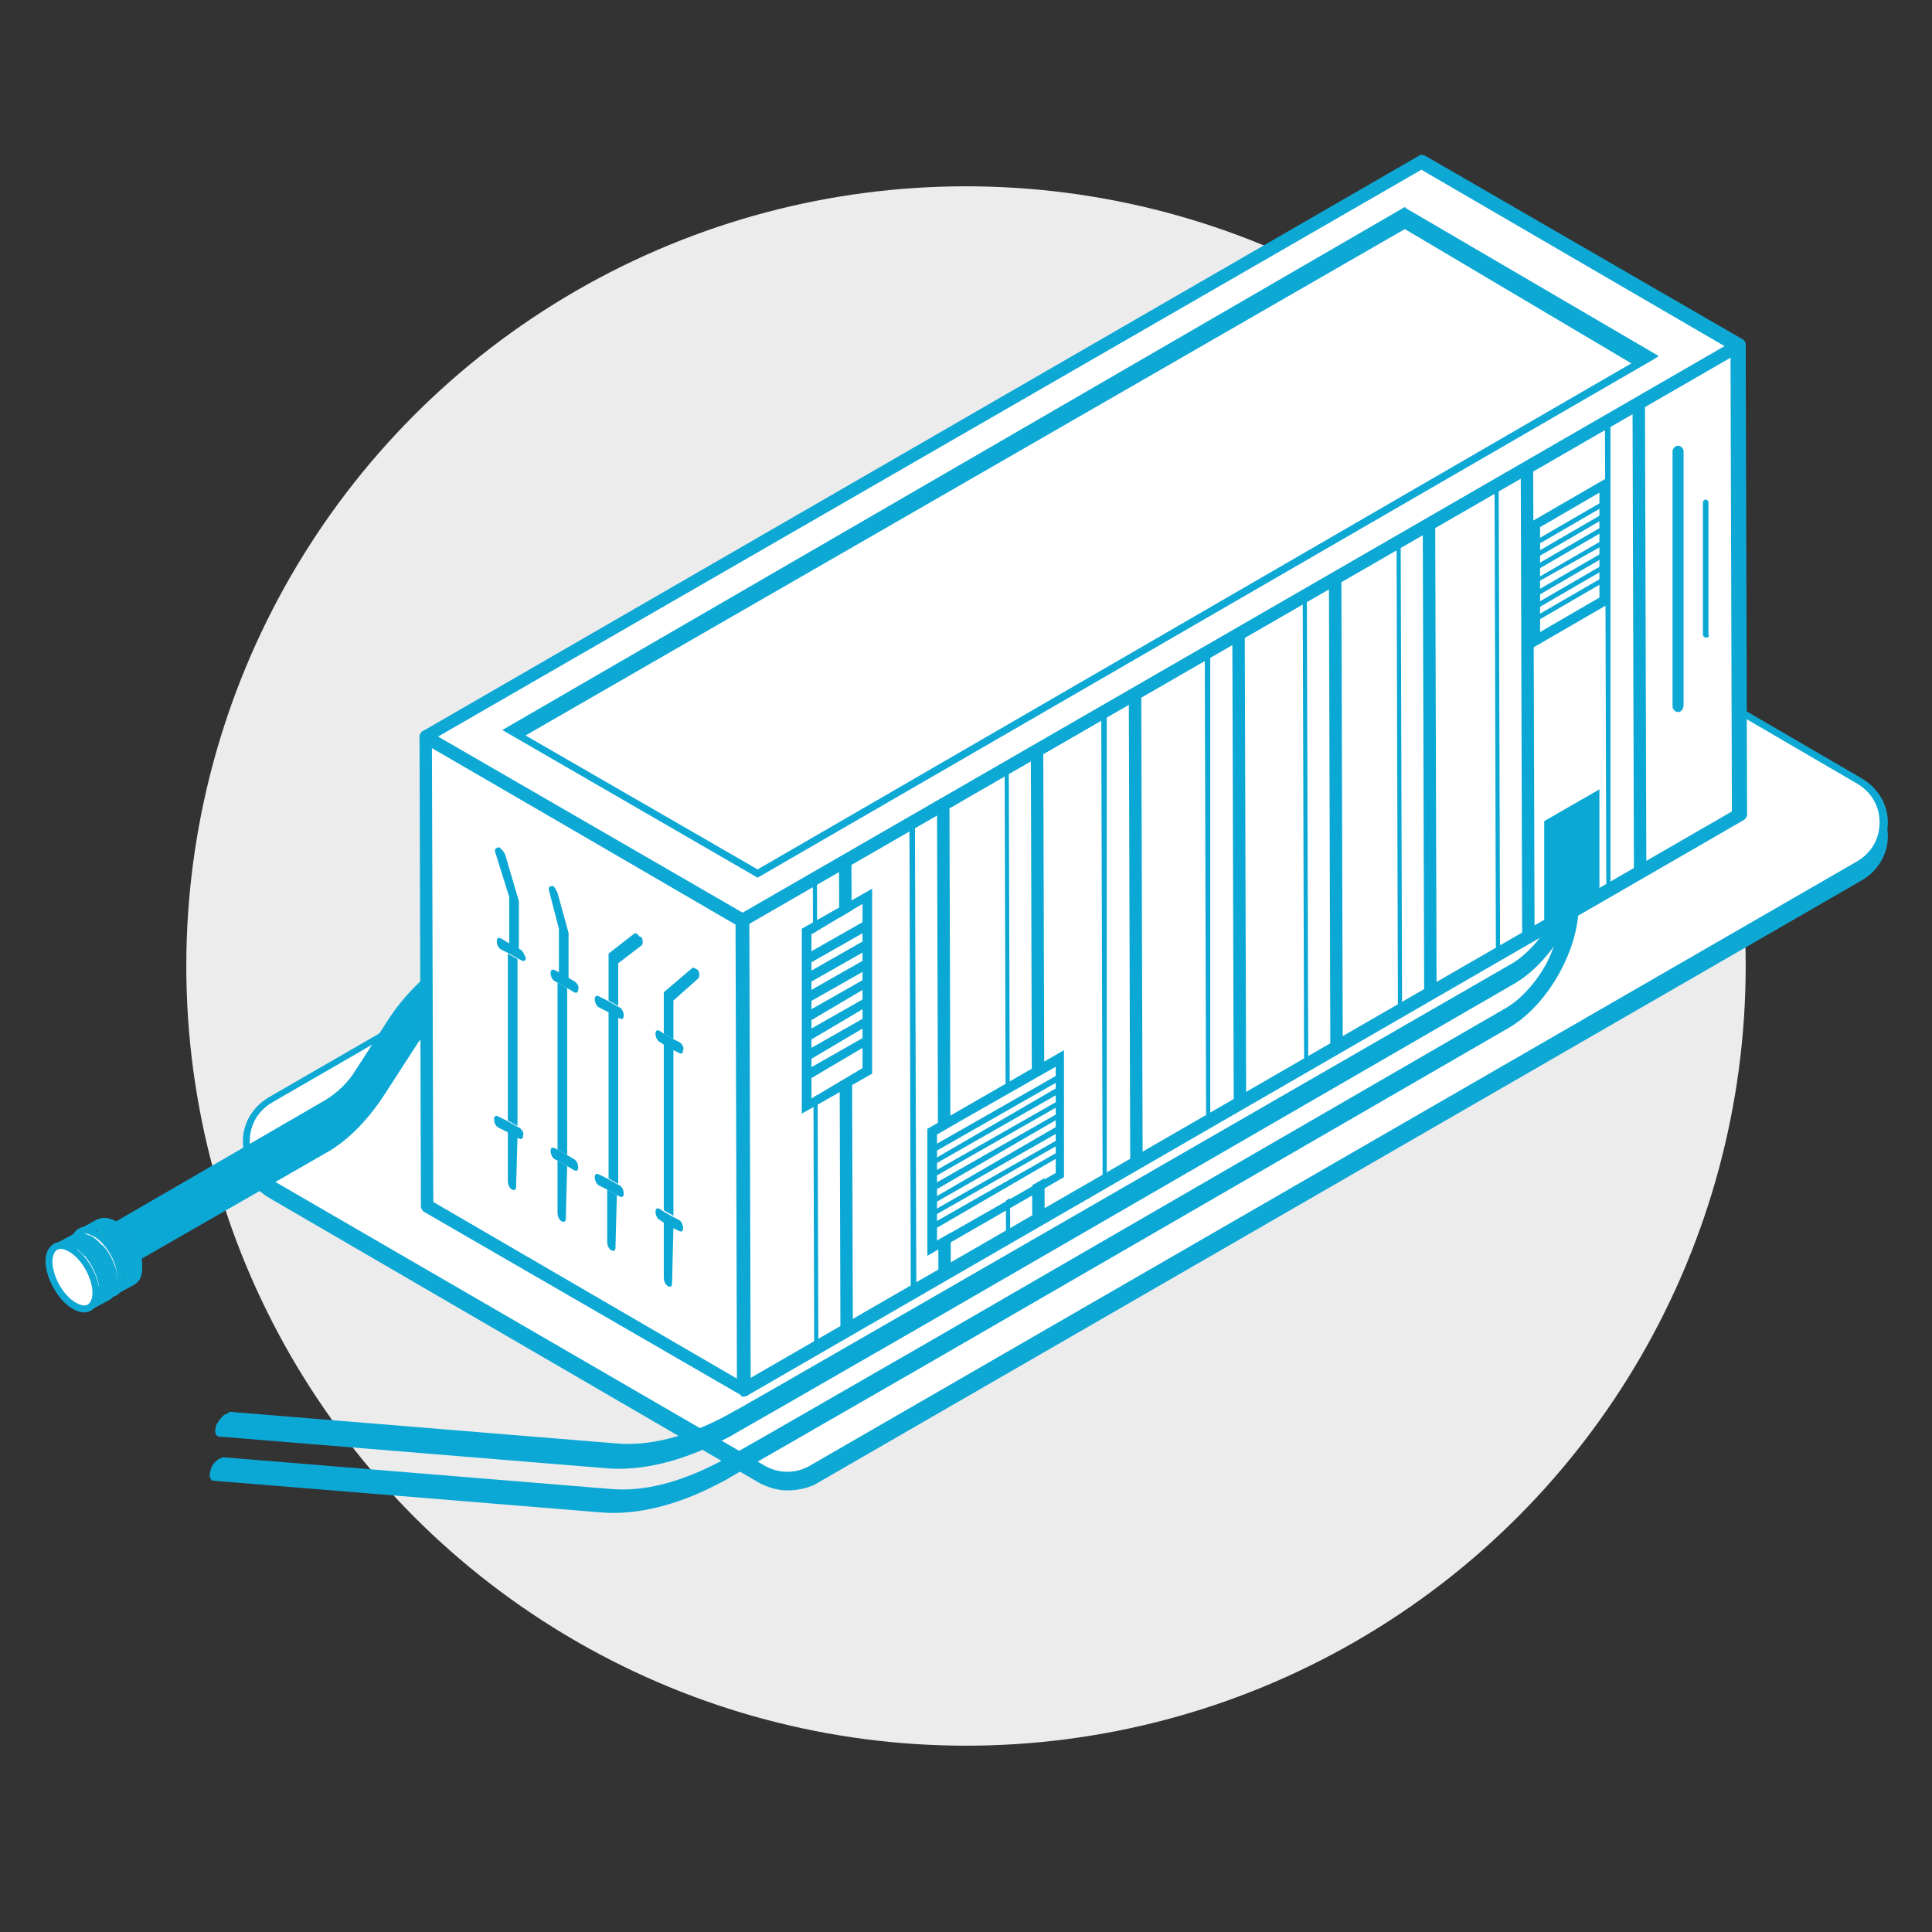 <?xml version="1.0" encoding="utf-8"?>
<!-- Generator: Adobe Illustrator 19.2.0, SVG Export Plug-In . SVG Version: 6.00 Build 0)  -->
<!DOCTYPE svg PUBLIC "-//W3C//DTD SVG 1.1//EN" "http://www.w3.org/Graphics/SVG/1.1/DTD/svg11.dtd">
<svg version="1.1" id="Layer_1" xmlns="http://www.w3.org/2000/svg" xmlns:xlink="http://www.w3.org/1999/xlink" x="0px" y="0px"
	 viewBox="0 0 140 140" style="enable-background:new 0 0 140 140;" xml:space="preserve">
<rect x="0" y="0" width="140" height="140" fill="#333333" stroke="none"/>
<style type="text/css">
	.st0{fill:#ECECEC;}
	.st1{fill:#0EA8D5;}
	.st2{fill:#FFFFFF;}
	.st3{fill:#0CA8D5;}
	.st4{fill:none;stroke:#0D5275;stroke-width:0.465;stroke-miterlimit:10;}
</style>
<circle class="st0" cx="70" cy="70" r="56.5"/>
<g>
	<path class="st1" d="M134.7,57.5l-8.7-5.1v6.7l-72.2,41.7l-23-13.3V74.2l-11.2,6.5c-2.3,1.3-2.3,4.7,0,6l35.7,20.7
		c1.1,0.6,2.4,0.6,3.5,0l75.9-43.8C137,62.2,137,58.8,134.7,57.5z"/>
	<path class="st1" d="M57,108c-0.6,0-1.3-0.2-1.9-0.5L19.5,86.8c-1.2-0.7-1.9-1.9-1.9-3.2c0-1.3,0.7-2.5,1.9-3.2l11.6-6.7v13.6
		l22.7,13.2l72-41.5v-6.9l9.1,5.3c1.2,0.7,1.9,1.9,1.9,3.2s-0.7,2.5-1.9,3.2L59,107.6C58.3,107.9,57.7,108,57,108z M30.6,74.5
		l-10.9,6.3c-1,0.6-1.6,1.6-1.6,2.8c0,1.2,0.6,2.2,1.6,2.8l35.7,20.7c1,0.6,2.3,0.6,3.3,0l75.9-43.8c1-0.6,1.6-1.6,1.6-2.8
		s-0.6-2.2-1.6-2.8l-8.4-4.9v6.4l-0.1,0.1L53.9,101L30.7,87.5L30.6,74.5z"/>
	<polyline class="st2" points="49.9,77.5 46.5,75.5 46.5,82.2 49.9,84.1 49.9,77.5 	"/>
	<path class="st3" d="M46.5,82.2v-6.7l3.4,2v6.7L46.5,82.2 M50.3,77.3l-4-2.3v7.4l4,2.3V77.3"/>
	<polyline class="st2" points="38.6,77.7 35.2,75.8 35.2,82.4 38.6,84.4 38.6,77.7 	"/>
	<path class="st3" d="M35.2,82.4v-6.7l3.4,2v6.7L35.2,82.4 M38.9,77.5l-4-2.3v7.4l4,2.3V77.5"/>
	<path class="st2" d="M134.7,56.5l-8.7-5.1V59l-72.2,41.7l-23-13.3V73.2l-11.2,6.5c-2.3,1.3-2.3,4.7,0,6l35.7,20.7
		c1.1,0.6,2.4,0.6,3.5,0l75.9-43.8C137,61.2,137,57.9,134.7,56.5z"/>
	<path class="st1" d="M57,107.1c-0.6,0-1.3-0.2-1.9-0.5L19.5,85.9c-1.2-0.7-1.9-1.9-1.9-3.2c0-1.3,0.7-2.5,1.9-3.2l11.6-6.7v14.5
		l22.7,13.2l72-41.5v-7.9l9.1,5.3c1.2,0.7,1.9,1.9,1.9,3.2s-0.7,2.5-1.9,3.2L59,106.6C58.3,106.9,57.7,107.1,57,107.1z M30.6,73.6
		l-10.9,6.3c-1,0.6-1.6,1.6-1.6,2.8c0,1.2,0.6,2.2,1.6,2.8l35.7,20.7c1,0.6,2.3,0.6,3.3,0l75.9-43.8c1-0.6,1.6-1.6,1.6-2.8
		s-0.6-2.2-1.6-2.8l-8.4-4.9v7.3l-0.1,0.1L53.9,101L30.7,87.5L30.6,73.6z"/>
	<path class="st3" d="M30.8,70.8c-1,0.9-2,2-2.8,3.3l-2.2,3.4c-0.6,1-1.4,1.7-2.2,2.2L6.7,89.5c-0.9,0.5-1.6,1.8-1.6,2.8
		s0.7,1.5,1.7,0.9l16.9-9.7c1.6-0.9,3.1-2.5,4.3-4.4l2.2-3.4c0.2-0.3,0.4-0.6,0.7-0.9v-4H30.8z"/>
	<polygon class="st2" points="53.9,100.7 30.9,87.4 30.8,53.4 53.8,66.7 	"/>
	<path class="st1" d="M53.9,101L53.9,101L30.8,87.7c-0.1,0-0.1-0.1-0.1-0.2l-0.1-34c0-0.1,0-0.2,0.1-0.2s0.2,0,0.2,0l23,13.3
		c0.1,0,0.1,0.1,0.1,0.2l0.1,34C54.1,100.9,54.1,101,53.9,101C53.9,101,53.9,101,53.9,101z M31.1,87.3l22.5,13.1l-0.1-33.5L31,53.8
		L31.1,87.3z"/>
	<polygon class="st2" points="125.9,25.1 126,59.1 53.9,100.7 53.8,66.7 	"/>
	<path class="st1" d="M53.9,101L53.9,101c-0.2,0-0.2-0.1-0.2-0.2l-0.1-34c0-0.1,0-0.2,0.1-0.2l72.2-41.7c0.1,0,0.2,0,0.2,0
		c0.1,0,0.1,0.1,0.1,0.2l0.1,34c0,0.1,0,0.2-0.1,0.2L53.9,101C53.9,101,53.9,101,53.9,101z M54,66.9l0.1,33.5L125.8,59l-0.1-33.5
		L54,66.9z"/>
	<polygon class="st2" points="53.8,66.7 30.8,53.4 103,11.7 125.9,25.1 	"/>
	<path class="st1" d="M53.8,67L53.8,67L30.7,53.7c-0.1,0-0.1-0.1-0.1-0.2c0-0.1,0-0.2,0.1-0.2l72.2-41.7c0.1,0,0.2,0,0.2,0l23,13.3
		c0.1,0,0.1,0.1,0.1,0.2s0,0.2-0.1,0.2L53.9,66.9C53.8,67,53.8,67,53.8,67z M31.3,53.4l22.5,13.1l71.7-41.4L103,12L31.3,53.4z"/>
	<path class="st1" d="M53.9,101.2c-0.1,0-0.2,0-0.2-0.1l-23-13.3c-0.1-0.1-0.2-0.2-0.2-0.4l-0.1-34c0-0.2,0.1-0.3,0.2-0.4
		c0.1-0.1,0.3-0.1,0.5,0l23,13.3c0.1,0.1,0.2,0.2,0.2,0.4l0.1,34c0,0.2-0.1,0.3-0.2,0.4C54,101.2,53.9,101.2,53.9,101.2z M31.4,87.1
		l22,12.8L53.3,67l-22-12.8L31.4,87.1z"/>
	<path class="st1" d="M53.8,67.2c-0.1,0-0.2,0-0.2-0.1l-23-13.3c-0.1-0.1-0.2-0.2-0.2-0.4s0.1-0.3,0.2-0.4l72.2-41.7
		c0.1-0.1,0.3-0.1,0.5,0l23,13.3c0.1,0.1,0.2,0.2,0.2,0.4c0,0.2-0.1,0.3-0.2,0.4L54,67.1C53.9,67.2,53.8,67.2,53.8,67.2z M31.7,53.4
		l22,12.8L125,25.1l-22-12.8L31.7,53.4z"/>
	<path class="st1" d="M53.9,101.2c-0.1,0-0.2,0-0.2-0.1c-0.1-0.1-0.2-0.2-0.2-0.4l-0.1-34c0-0.2,0.1-0.3,0.2-0.4l72.2-41.7
		c0.1-0.1,0.3-0.1,0.5,0c0.1,0.1,0.2,0.2,0.2,0.4l0.1,34c0,0.2-0.1,0.3-0.2,0.4l-72.2,41.7C54,101.2,53.9,101.2,53.9,101.2z
		 M54.2,67l0.1,32.9l71.2-41.1l-0.1-32.9L54.2,67z"/>
	<path class="st4" d="M53.9,100.4"/>
	<path class="st4" d="M53.9,66.8"/>
	<polyline class="st3" points="61.3,62 58.9,63.5 59,97.8 61.4,96.4 61.4,96.2 60.9,96.5 60.9,96.3 59.3,97.3 59.2,63.6 60.8,62.7 
		60.8,62.5 61.3,62.2 61.3,62 	"/>
	<polyline class="st3" points="61.7,62 61.3,62.2 60.8,62.5 60.8,62.7 60.9,96.3 60.9,96.5 61.4,96.2 61.8,96 61.7,62 	"/>
	<polyline class="st3" points="68.4,57.9 65.9,59.3 66,93.7 68.5,92.3 68.5,92.1 68,92.4 68,92.2 66.4,93.1 66.3,59.5 67.9,58.6 
		67.9,58.4 68.4,58.1 68.4,57.9 	"/>
	<polyline class="st3" points="68.8,57.9 68.4,58.1 67.9,58.4 67.9,58.6 68,92.2 68,92.4 68.5,92.1 68.9,91.9 68.8,57.9 	"/>
	<polyline class="st3" points="75.2,54.2 72.8,55.6 72.9,90 75.3,88.6 75.3,88.4 74.8,88.7 74.8,88.5 73.2,89.4 73.1,55.8 
		74.7,54.9 74.7,54.7 75.2,54.4 75.2,54.2 	"/>
	<polyline class="st3" points="75.6,54.2 75.2,54.4 74.7,54.7 74.7,54.9 74.8,88.5 74.8,88.7 75.3,88.4 75.7,88.2 75.6,54.2 	"/>
	<polyline class="st2" points="76.5,77.2 67.9,82.2 67.9,89.9 76.5,84.9 76.5,77.2 	"/>
	<path class="st3" d="M67.9,89.9v-7.7l8.6-4.9V85L67.9,89.9 M77.1,76.1l-9.9,5.7V91l9.9-5.7V76.1"/>
	<polyline class="st3" points="76.8,77.8 67.5,83.1 67.5,83.6 76.8,78.3 76.8,77.8 	"/>
	<polyline class="st3" points="76.8,78.7 67.5,84.1 67.5,84.5 76.8,79.2 76.8,78.7 	"/>
	<polyline class="st3" points="76.8,79.7 67.5,85 67.5,85.4 76.8,80.1 76.8,79.7 	"/>
	<polyline class="st3" points="76.8,80.6 67.5,85.9 67.5,86.4 76.8,81 76.8,80.6 	"/>
	<polyline class="st3" points="76.8,81.5 67.5,86.9 67.5,87.3 76.8,82 76.8,81.5 	"/>
	<polyline class="st3" points="76.8,82.5 67.5,87.8 67.5,88.2 76.8,82.9 76.8,82.5 	"/>
	<polyline class="st3" points="76.8,83.4 67.5,88.7 67.5,89.2 76.8,83.8 76.8,83.4 	"/>
	<polyline class="st3" points="82.3,50.1 79.8,51.5 79.9,85.9 82.4,84.5 82.4,84.3 81.9,84.6 81.9,84.4 80.2,85.3 80.2,51.7 
		81.8,50.8 81.8,50.6 82.3,50.3 82.3,50.1 	"/>
	<polyline class="st3" points="82.7,50 82.3,50.3 81.8,50.6 81.8,50.8 81.9,84.4 81.9,84.6 82.4,84.3 82.8,84 82.7,50 	"/>
	<polyline class="st3" points="89.8,45.6 87.3,47 87.4,81.4 89.9,80 89.9,79.8 89.4,80.1 89.4,79.9 87.7,80.8 87.7,47.2 89.3,46.3 
		89.3,46.1 89.8,45.8 89.8,45.6 	"/>
	<polyline class="st3" points="90.2,45.5 89.8,45.8 89.3,46.1 89.3,46.3 89.4,79.9 89.4,80.1 89.9,79.8 90.3,79.5 90.2,45.5 	"/>
	<polyline class="st3" points="96.8,41.4 94.4,42.9 94.5,77.2 96.9,75.8 96.9,75.6 96.4,75.9 96.4,75.7 94.8,76.7 94.7,43.1 
		96.3,42.1 96.3,41.9 96.8,41.6 96.8,41.4 	"/>
	<polyline class="st3" points="97.2,41.4 96.8,41.6 96.3,41.9 96.3,42.1 96.4,75.7 96.4,75.9 96.9,75.6 97.3,75.4 97.2,41.4 	"/>
	<polyline class="st3" points="103.7,37.7 101.2,39.2 101.3,73.5 103.8,72.1 103.8,71.9 103.2,72.2 103.2,72 101.6,73 101.5,39.4 
		103.1,38.4 103.1,38.2 103.7,37.9 103.7,37.7 	"/>
	<polyline class="st3" points="104,37.7 103.7,37.9 103.1,38.2 103.1,38.4 103.2,72 103.2,72.2 103.8,71.9 104.1,71.7 104,37.7 	"/>
	<polyline class="st3" points="110.7,33.6 108.3,35 108.4,69.4 110.8,68 110.8,67.8 110.3,68.1 110.3,67.9 108.7,68.8 108.6,35.2 
		110.2,34.3 110.2,34.1 110.7,33.8 110.7,33.6 	"/>
	<polyline class="st3" points="111.1,33.6 110.7,33.8 110.2,34.1 110.2,34.3 110.3,67.9 110.3,68.1 110.8,67.8 111.2,67.6 
		111.1,33.6 	"/>
	<polyline class="st3" points="118.8,28.8 116.3,30.2 116.4,64.6 118.9,63.2 118.9,63 118.4,63.3 118.4,63.1 116.7,64 116.7,30.4 
		118.3,29.5 118.3,29.3 118.8,29 118.8,28.8 	"/>
	<polyline class="st3" points="119.2,28.8 118.8,29 118.3,29.3 118.3,29.5 118.4,63.1 118.4,63.3 118.9,63 119.3,62.8 119.2,28.8 	
		"/>
	<polyline class="st2" points="62.5,65.5 58.8,67.7 58.8,79.6 62.6,77.4 62.5,65.5 	"/>
	<path class="st3" d="M58.8,79.6V67.7l3.7-2.2v11.9L58.8,79.6 M63.2,64.4l-5.1,2.9v13.4l5.1-2.9V64.4"/>
	<polyline class="st3" points="62.9,66.6 58.5,69.1 58.5,69.9 62.9,67.4 62.9,66.6 	"/>
	<polyline class="st3" points="62.9,68 58.5,70.5 58.5,71.3 62.9,68.8 62.9,68 	"/>
	<polyline class="st3" points="62.9,69.4 58.5,71.9 58.5,72.7 62.9,70.2 62.9,69.4 	"/>
	<polyline class="st3" points="62.9,70.8 58.5,73.3 58.5,74.1 62.9,71.5 62.9,70.8 	"/>
	<polyline class="st3" points="62.9,72.2 58.5,74.7 58.5,75.5 62.9,72.9 62.9,72.2 	"/>
	<polyline class="st3" points="62.9,73.6 58.5,76.1 58.5,76.9 62.9,74.3 62.9,73.6 	"/>
	<polyline class="st3" points="62.9,75 58.5,77.5 58.5,78.3 62.9,75.7 62.9,75 	"/>
	<polyline class="st2" points="115.9,35.7 111.5,38.2 111.6,45.8 115.9,43.3 115.9,35.7 	"/>
	<path class="st3" d="M111.6,45.8v-7.6l4.3-2.5v7.6L111.6,45.8 M116.5,34.6l-5.7,3.3v9.2l5.7-3.3V34.6"/>
	<polyline class="st3" points="116.2,36.3 111.2,39.2 111.2,39.6 116.2,36.7 116.2,36.3 	"/>
	<polyline class="st3" points="116.2,37.2 111.2,40.1 111.2,40.5 116.2,37.6 116.2,37.2 	"/>
	<polyline class="st3" points="116.2,38.1 111.2,41 111.2,41.4 116.2,38.5 116.2,38.1 	"/>
	<polyline class="st3" points="116.2,39.1 111.2,42 111.2,42.3 116.2,39.5 116.2,39.1 	"/>
	<polyline class="st3" points="116.2,40 111.2,42.9 111.2,43.3 116.2,40.4 116.2,40 	"/>
	<polyline class="st3" points="116.2,40.9 111.2,43.8 111.2,44.2 116.2,41.3 116.2,40.9 	"/>
	<polyline class="st3" points="116.2,41.8 111.2,44.7 111.2,45.1 116.2,42.2 116.2,41.8 	"/>
	<path class="st1" d="M54.9,63.6L54.9,63.6L36.4,52.9L101.8,15l0.1,0.1l18.3,10.7l-0.3,0.2L54.9,63.6z M37.4,52.9L54.9,63l64.4-37.3
		l-17.5-10.2L37.4,52.9z"/>
	<polygon class="st1" points="101.8,16.6 118.5,26.5 119.8,25.7 101.8,15.3 36.9,52.8 37.9,53.4 	"/>
	<path class="st1" d="M121.6,51.6c-0.2,0-0.4-0.2-0.4-0.4V32.7c0-0.2,0.2-0.4,0.4-0.4s0.4,0.2,0.4,0.4v18.4
		C122,51.4,121.8,51.6,121.6,51.6z"/>
	<path class="st1" d="M123.6,46.2c-0.1,0-0.2-0.1-0.2-0.2v-9.6c0-0.1,0.1-0.2,0.2-0.2s0.2,0.1,0.2,0.2V46
		C123.9,46.1,123.8,46.2,123.6,46.2z"/>
	<polyline class="st3" points="115.9,57.2 111.9,59.5 111.9,66.8 115.9,64.5 115.9,57.2 	"/>
	<path class="st3" d="M15.9,105.7c-0.2,0.1-0.5,0.4-0.6,0.7c-0.2,0.5-0.1,0.9,0.2,0.9l28.1,2.3c2.5,0.2,5.4-0.5,8.3-2
		c0.4-0.2,0.8-0.4,1.1-0.6l2.8-1.6l11.3-6.5l42.2-24.4c2.8-1.6,5.1-5.6,5.1-8.9v-4.1c0-0.4-0.3-0.6-0.7-0.4
		c-0.4,0.2-0.7,0.7-0.7,1.1v4.1c0,1.2-0.4,2.6-1.1,3.8c-0.7,1.2-1.7,2.3-2.7,2.9l-42,24.3l-11.3,6.5l-2.8,1.6
		c-0.4,0.2-0.7,0.4-1.1,0.6c-2.7,1.4-5.3,2.1-7.7,1.9l-28.1-2.3C16.1,105.6,16,105.7,15.9,105.7"/>
	<path class="st3" d="M16.3,102.5c-0.2,0.1-0.4,0.4-0.6,0.7c-0.2,0.5-0.1,0.9,0.2,0.9l28.1,2.3c2.5,0.2,5.4-0.5,8.3-2
		c0.4-0.2,0.8-0.4,1.1-0.6l2.8-1.6l11.3-6.5l42.2-24.4c2.8-1.6,5.1-5.6,5.1-8.9v-1.8c0-0.4-0.3-0.6-0.7-0.4
		c-0.4,0.2-0.7,0.7-0.7,1.1v1.8c0,1.2-0.4,2.6-1.1,3.8c-0.7,1.2-1.7,2.3-2.7,2.9L67.6,94l-11.3,6.5l-2.8,1.6
		c-0.4,0.2-0.7,0.4-1.1,0.6c-2.7,1.4-5.3,2.1-7.7,1.9l-28.1-2.3C16.6,102.4,16.5,102.4,16.3,102.5"/>
	<path class="st1" d="M5.7,89.1L7,88.4c0.4-0.2,0.8-0.2,1.4,0.1l-1.3,0.7C6.5,88.9,6,88.9,5.7,89.1z"/>
	<path class="st1" d="M5.7,89.1L7,88.4c0.4-0.2,0.8-0.2,1.4,0.1l-1.3,0.7C6.5,88.9,6,88.9,5.7,89.1"/>
	<path class="st1" d="M9.7,93.1l-1.3,0.7C8.8,93.6,9,93.2,9,92.6c0-1.2-0.9-2.8-2-3.4l1.3-0.7c1.1,0.6,2,2.1,2,3.4
		C10.3,92.5,10.1,92.9,9.7,93.1z"/>
	<path class="st1" d="M7.1,89.2l1.3-0.7c0.3,0.2,0.6,0.4,0.8,0.7l-1.3,0.7C7.6,89.6,7.4,89.4,7.1,89.2"/>
	<path class="st1" d="M7.9,89.9l1.3-0.7c0.4,0.4,0.7,0.9,0.9,1.5l-1.3,0.7C8.6,90.8,8.3,90.3,7.9,89.9"/>
	<path class="st1" d="M8.8,91.3l1.3-0.7c0.2,0.4,0.2,0.8,0.2,1.2c0,0.6-0.2,1.1-0.6,1.3l-1.3,0.7C8.8,93.6,9,93.2,9,92.6
		C9,92.2,8.9,91.8,8.8,91.3"/>
	<path class="st2" d="M7.9,93.7c-0.2,0-0.5-0.1-0.8-0.2c-1-0.6-1.8-2-1.8-3.2c0-0.7,0.3-1.2,0.9-1.2c0.2,0,0.5,0.1,0.8,0.2
		c1,0.6,1.8,2,1.8,3.2C8.8,93.3,8.5,93.7,7.9,93.7z"/>
	<path class="st1" d="M6.2,89.4L6.2,89.4c0.2,0,0.4,0.1,0.6,0.2c0.9,0.5,1.7,1.9,1.7,3c0,0.3-0.1,0.9-0.6,0.9
		c-0.2,0-0.4-0.1-0.6-0.2c-0.9-0.5-1.7-1.9-1.7-3C5.6,90.1,5.6,89.4,6.2,89.4 M6.2,88.9c-0.6,0-1.1,0.5-1.1,1.4
		c0,1.2,0.9,2.8,1.9,3.4C7.4,93.9,7.7,94,7.9,94C8.6,94,9,93.5,9,92.6c0-1.2-0.9-2.8-2-3.4C6.8,89,6.5,88.9,6.2,88.9L6.2,88.9z"/>
	<path class="st1" d="M3.9,90.2l1.3-0.7c0.4-0.2,0.8-0.2,1.4,0.1l-1.3,0.7C4.7,90,4.3,90,3.9,90.2z"/>
	<path class="st1" d="M3.9,90.2l1.3-0.7c0.4-0.2,0.8-0.2,1.4,0.1l-1.3,0.7C4.7,90,4.3,90,3.9,90.2"/>
	<path class="st1" d="M7.9,94.2l-1.3,0.7c0.4-0.2,0.6-0.6,0.6-1.3c0-1.2-0.9-2.8-2-3.4l1.3-0.7c1.1,0.6,2,2.1,2,3.4
		C8.5,93.6,8.3,94,7.9,94.2z"/>
	<path class="st1" d="M5.3,90.3l1.3-0.7c0.3,0.2,0.6,0.4,0.8,0.7L6.1,91C5.8,90.7,5.6,90.5,5.3,90.3"/>
	<path class="st1" d="M6.1,90.9l1.3-0.7c0.4,0.4,0.7,0.9,0.9,1.5L7,92.4C6.8,91.9,6.5,91.4,6.1,90.9"/>
	<path class="st1" d="M7,92.4l1.3-0.7c0.2,0.4,0.2,0.8,0.2,1.2c0,0.6-0.2,1.1-0.6,1.3l-1.3,0.7c0.4-0.2,0.6-0.6,0.6-1.3
		C7.2,93.3,7.2,92.8,7,92.4"/>
	<path class="st2" d="M6.2,94.8c-0.2,0-0.5-0.1-0.8-0.2c-1-0.6-1.8-2-1.8-3.2c0-0.7,0.3-1.2,0.9-1.2c0.2,0,0.5,0.1,0.8,0.2
		c1,0.6,1.8,2,1.8,3.2C7,94.4,6.7,94.8,6.2,94.8z"/>
	<path class="st1" d="M4.4,90.5L4.4,90.5c0.2,0,0.4,0.1,0.6,0.2c0.9,0.5,1.7,1.9,1.7,3c0,0.3-0.1,0.9-0.6,0.9
		c-0.2,0-0.4-0.1-0.6-0.2c-0.9-0.5-1.7-1.9-1.7-3C3.8,91.1,3.9,90.5,4.4,90.5 M4.4,90c-0.6,0-1.1,0.5-1.1,1.4c0,1.2,0.9,2.8,1.9,3.4
		c0.3,0.2,0.6,0.3,0.9,0.3c0.6,0,1.1-0.5,1.1-1.4c0-1.2-0.9-2.8-2-3.4C5,90.1,4.7,90,4.4,90L4.4,90z"/>
	<path class="st3" d="M37.5,82.4L36.8,82v3.6c0,0.2,0.1,0.5,0.3,0.6s0.3,0,0.3-0.2L37.5,82.4 M37.5,69.5l-0.7-0.4v12.1l0.7,0.4V69.5
		 M36.2,61.4L36.2,61.4c-0.3,0-0.4,0.2-0.3,0.4l1,3.2v3.4l0.7,0.4v-3.5l-1-3.4C36.5,61.7,36.3,61.5,36.2,61.4"/>
	<path class="st3" d="M41.1,84.5l-0.7-0.4v3.8c0,0.2,0.1,0.5,0.3,0.6s0.3,0,0.3-0.2L41.1,84.5 M41.1,71.6l-0.7-0.4v12.1l0.7,0.4
		V71.6 M40.1,64.2L40.1,64.2c-0.3,0-0.4,0.1-0.3,0.4l0.7,2.7v3.2l0.7,0.4v-3.3l-0.8-2.9C40.3,64.5,40.2,64.3,40.1,64.2"/>
	<path class="st3" d="M48.8,88.9l-0.7-0.4v4.1c0,0.2,0.1,0.5,0.3,0.6s0.3,0,0.3-0.2L48.8,88.9 M48.8,76l-0.7-0.4v12.1l0.7,0.4V76
		 M50.4,70.2c-0.1-0.1-0.2-0.1-0.3,0l-2,1.7v3l0.7,0.4v-2.8l1.8-1.6c0.1-0.1,0.1-0.3,0-0.6C50.5,70.3,50.5,70.2,50.4,70.2"/>
	<path class="st3" d="M44.7,86.6L44,86.2V90c0,0.2,0.1,0.5,0.3,0.6s0.3,0,0.3-0.2L44.7,86.6 M44.8,73.7l-0.7-0.4v12.1l0.7,0.4V73.7
		 M46.2,67.7c-0.1-0.1-0.2-0.1-0.3,0l-1.8,1.4v3.4l0.7,0.4v-3.1l1.7-1.3c0.1-0.1,0.1-0.3,0-0.6C46.3,67.9,46.3,67.8,46.2,67.7"/>
	<path class="st3" d="M37.6,81.7l-0.2-0.1l-0.7-0.4l-0.6-0.3c-0.2-0.1-0.3,0-0.3,0.2s0.1,0.5,0.3,0.6l0.6,0.3l0.7,0.4l0.2,0.1
		c0.2,0.1,0.3,0,0.3-0.2C38,82.1,37.8,81.8,37.6,81.7"/>
	<path class="st3" d="M41.6,84l-0.5-0.3l-0.7-0.4l-0.2-0.1c-0.2-0.1-0.3,0-0.3,0.2s0.1,0.5,0.3,0.6l0.2,0.1l0.7,0.4l0.5,0.3
		c0.2,0.1,0.3,0,0.3-0.2C41.9,84.4,41.8,84.1,41.6,84"/>
	<path class="st3" d="M44.9,85.9l-0.2-0.1L44,85.4l-0.6-0.3c-0.2-0.1-0.3,0-0.3,0.2s0.1,0.5,0.3,0.6l0.6,0.3l0.7,0.4l0.2,0.1
		c0.2,0.1,0.3,0,0.3-0.2S45.1,86,44.9,85.9"/>
	<path class="st3" d="M49.2,88.4l-0.4-0.2l-0.7-0.4l-0.3-0.2c-0.2-0.1-0.3,0-0.3,0.2s0.1,0.5,0.3,0.6l0.3,0.2l0.7,0.4l0.4,0.2
		c0.2,0.1,0.3,0,0.3-0.2S49.4,88.5,49.2,88.4"/>
	<path class="st3" d="M37.7,68.8l-0.2-0.1l-0.7-0.4L36.3,68c-0.2-0.1-0.3,0-0.3,0.2s0.1,0.5,0.3,0.6l0.6,0.3l0.7,0.4l0.2,0.1
		c0.2,0.1,0.3,0,0.3-0.2C38,69.2,37.9,68.9,37.7,68.8"/>
	<path class="st3" d="M41.6,71.1l-0.5-0.3l-0.7-0.4l-0.2-0.1c-0.2-0.1-0.3,0-0.3,0.2s0.1,0.5,0.3,0.6l0.2,0.1l0.7,0.4l0.5,0.3
		c0.2,0.1,0.3,0,0.3-0.2C42,71.5,41.8,71.2,41.6,71.1"/>
	<path class="st3" d="M44.9,73l-0.2-0.1L44,72.5l-0.6-0.3c-0.2-0.1-0.3,0-0.3,0.2s0.1,0.5,0.3,0.6l0.6,0.3l0.7,0.4l0.2,0.1
		c0.2,0.1,0.3,0,0.3-0.2S45.1,73.1,44.9,73"/>
	<path class="st3" d="M49.2,75.5l-0.4-0.2l-0.7-0.4l-0.3-0.2c-0.2-0.1-0.3,0-0.3,0.2s0.1,0.5,0.3,0.6l0.3,0.2l0.7,0.4l0.4,0.2
		c0.2,0.1,0.3,0,0.3-0.2C49.6,75.9,49.4,75.6,49.2,75.5"/>
</g>
</svg>
